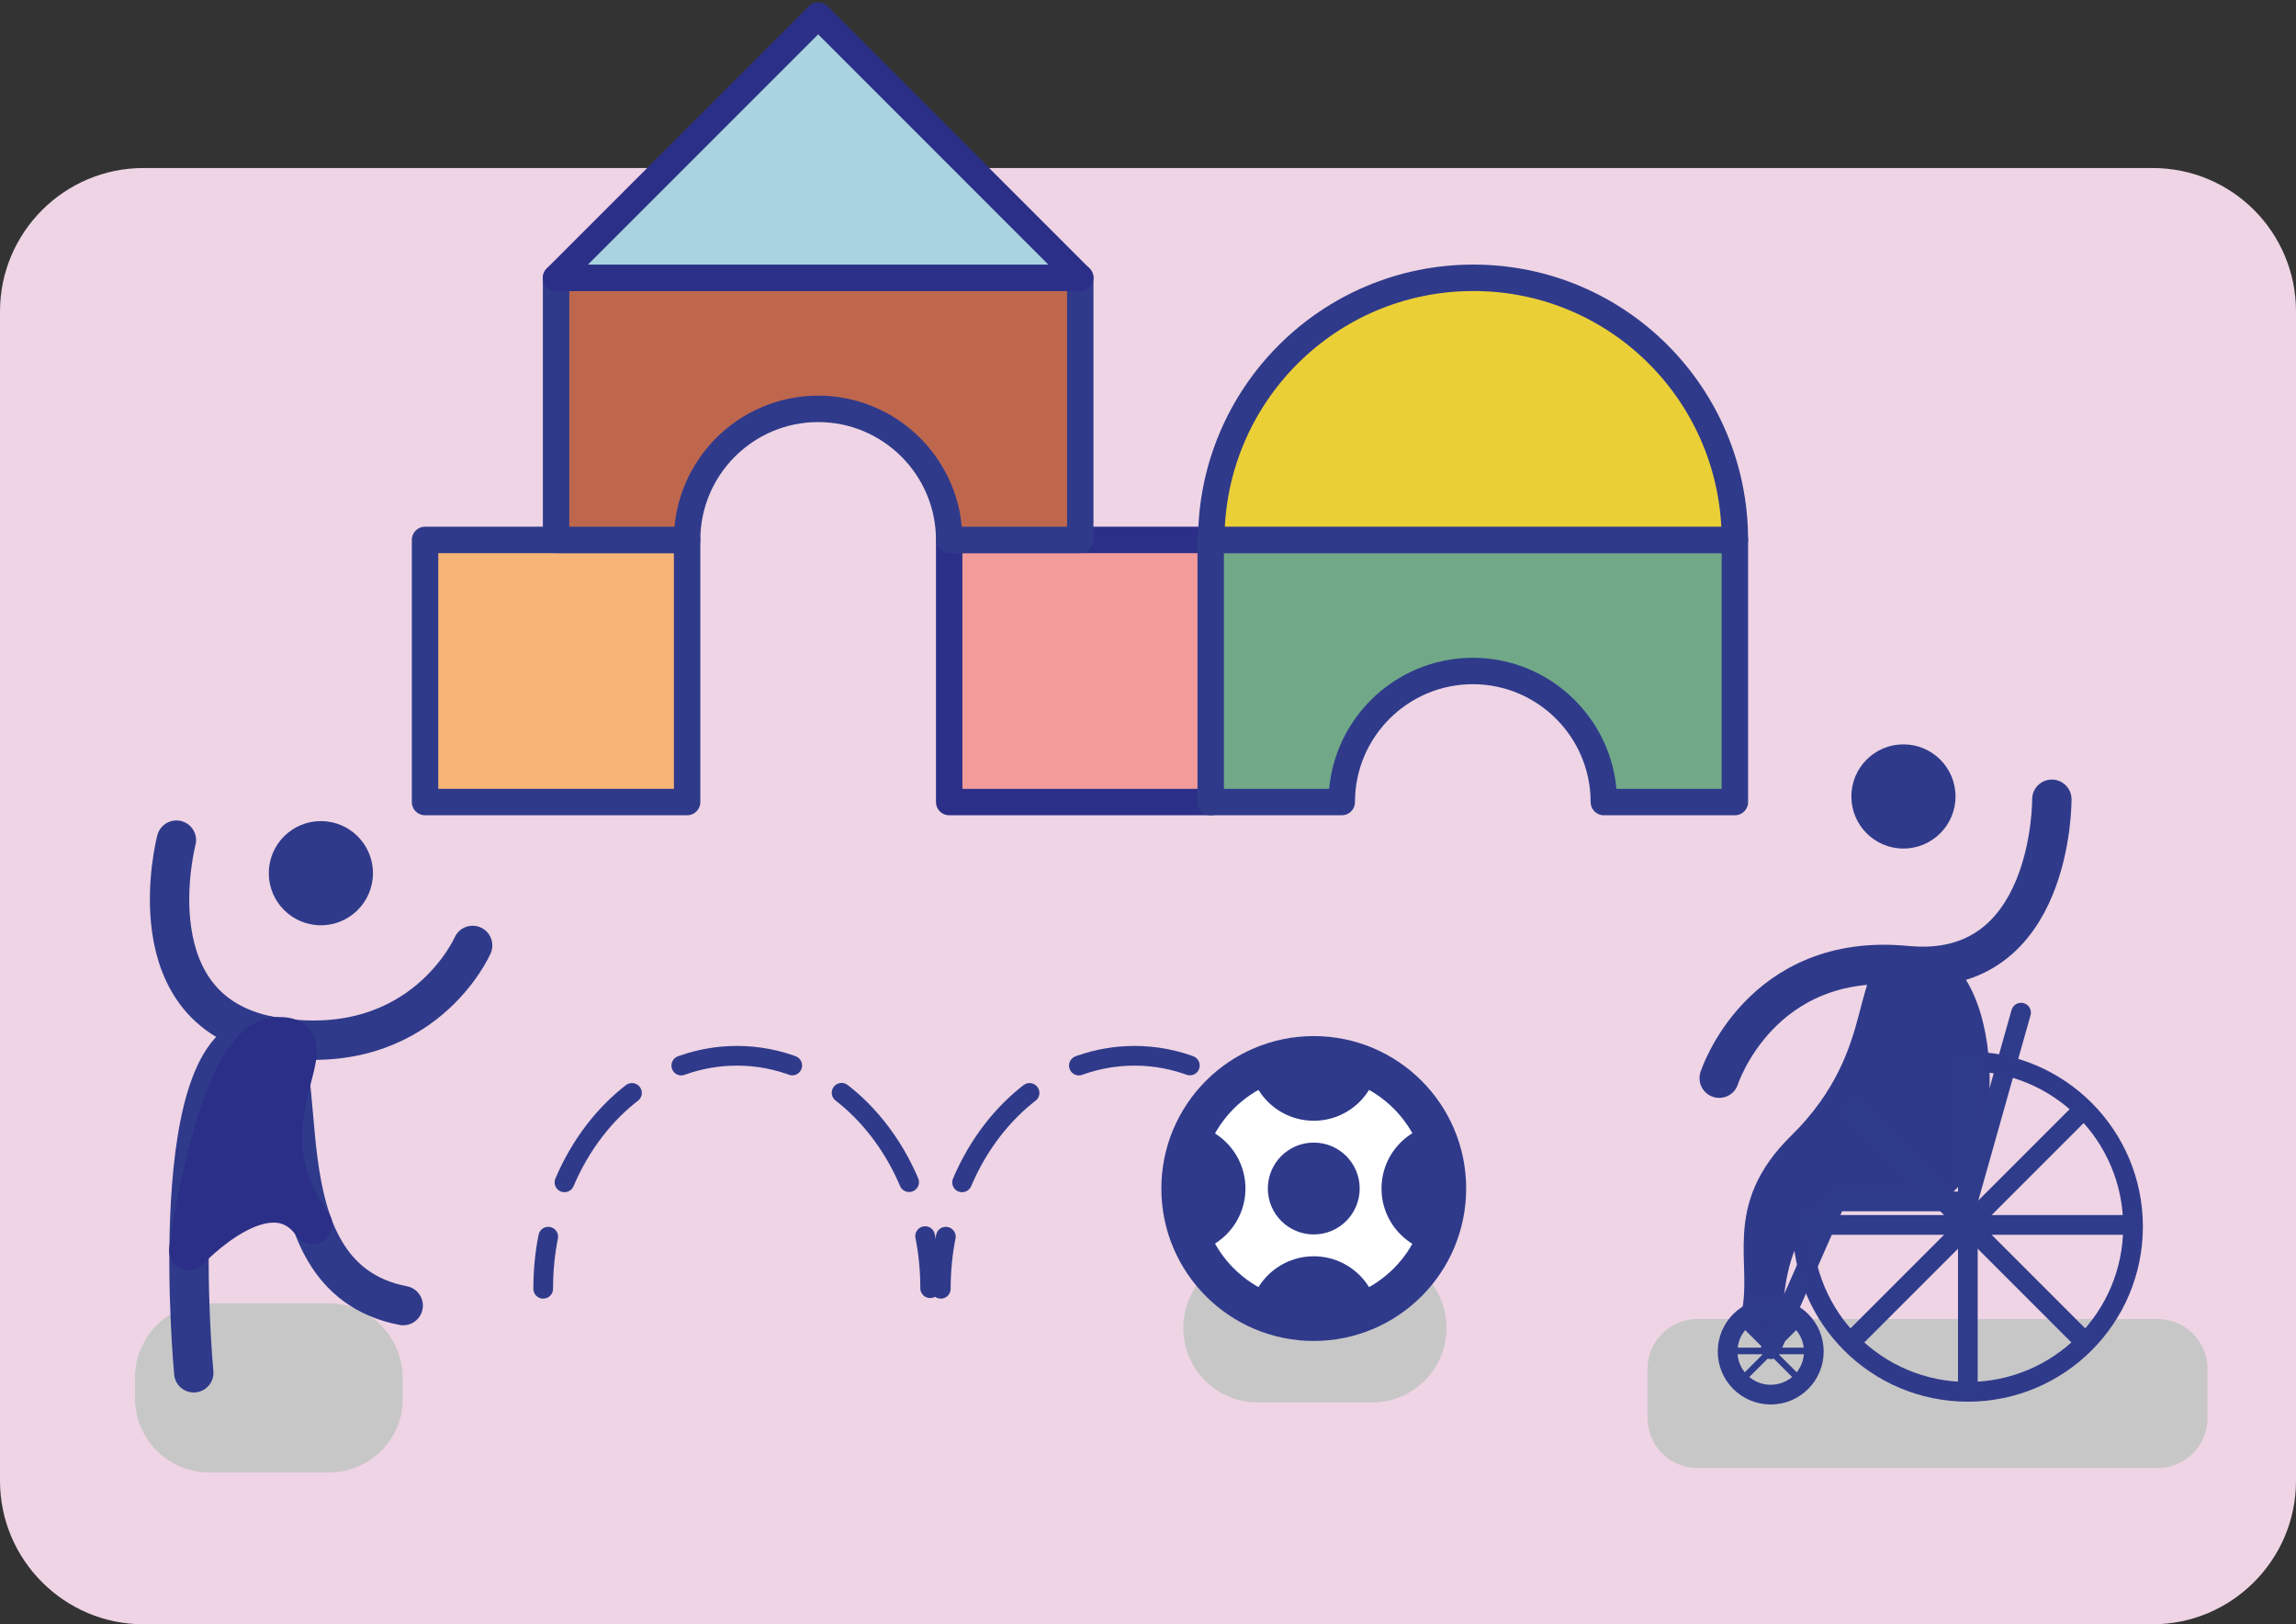 <?xml version="1.0" encoding="utf-8"?>
<!-- Generator: Adobe Illustrator 27.8.0, SVG Export Plug-In . SVG Version: 6.00 Build 0)  -->
<svg version="1.1" xmlns="http://www.w3.org/2000/svg" xmlns:xlink="http://www.w3.org/1999/xlink" x="0px" y="0px"
	 viewBox="0 0 410 290" style="enable-background:new 0 0 410 290;" xml:space="preserve">
<rect x="0" y="0" width="410" height="290" fill="#333333" stroke="none"/>
<style type="text/css">
	.st0{display:none;}
	.st1{display:inline;}
	.st2{fill:#C8C7C7;}
	.st3{fill:none;stroke:#2F3A8B;stroke-width:1.5;stroke-miterlimit:10;}
	.st4{fill:none;stroke:#2F3A8B;stroke-width:0.75;stroke-linejoin:round;stroke-miterlimit:10;}
	.st5{fill:none;stroke:#2F3A8B;stroke-width:0.75;stroke-miterlimit:10;}
	.st6{fill:none;stroke:#2F3A8B;stroke-width:1.5;stroke-linecap:round;stroke-miterlimit:10;}
	.st7{fill:#2F3A8B;}
	.st8{fill:#2C2F88;stroke:#2C2F88;stroke-width:1.5;stroke-linecap:round;stroke-linejoin:round;stroke-miterlimit:10;}
	.st9{fill:none;stroke:#2F3A8B;stroke-width:0.75;stroke-linecap:round;stroke-linejoin:round;stroke-miterlimit:10;}
	.st10{fill:none;stroke:#2F3A8B;stroke-width:0.75;stroke-linecap:round;stroke-miterlimit:10;}
	.st11{fill:none;stroke:#2F3A8B;stroke-width:0.75;stroke-linecap:round;stroke-miterlimit:10;stroke-dasharray:4.311,2.156;}
	.st12{clip-path:url(#XMLID_00000157285568409119685690000005976302714172115118_);fill:#2F3A8B;}
	.st13{display:inline;fill:#C8C7C7;}
	
		.st14{display:inline;fill:#7B74B5;stroke:#2C2F88;stroke-width:1.5;stroke-linecap:round;stroke-linejoin:round;stroke-miterlimit:10;}
	
		.st15{display:inline;fill:#F9B873;stroke:#2F3A8B;stroke-width:1.5;stroke-linecap:round;stroke-linejoin:round;stroke-miterlimit:10;}
	
		.st16{display:inline;fill:#D99CBD;stroke:#2F3A8B;stroke-width:1.5;stroke-linecap:round;stroke-linejoin:round;stroke-miterlimit:10;}
	
		.st17{display:inline;fill:#D5E9F3;stroke:#2F3A8B;stroke-width:1.5;stroke-linecap:round;stroke-linejoin:round;stroke-miterlimit:10;}
	
		.st18{display:inline;fill:#9DBD9F;stroke:#2F3A8B;stroke-width:1.5;stroke-linecap:round;stroke-linejoin:round;stroke-miterlimit:10;}
	.st19{fill:#FFFFFF;}
	.st20{fill:none;stroke:#2F3A8B;stroke-width:7.03;stroke-linecap:round;stroke-miterlimit:10;}
	.st21{fill:#2C2F88;stroke:#2C2F88;stroke-width:7.03;stroke-linecap:round;stroke-linejoin:round;stroke-miterlimit:10;}
	.st22{fill:none;stroke:#2F3A8B;stroke-width:3.515;stroke-linecap:round;stroke-linejoin:round;stroke-miterlimit:10;}
	.st23{fill:#F9B873;stroke:#2F3A8B;stroke-width:1.5;stroke-linecap:round;stroke-linejoin:round;stroke-miterlimit:10;}
	.st24{fill:#D99CBD;stroke:#2F3A8B;stroke-width:1.5;stroke-linecap:round;stroke-linejoin:round;stroke-miterlimit:10;}
	.st25{fill:#7B74B5;stroke:#2C2F88;stroke-width:1.5;stroke-linecap:round;stroke-linejoin:round;stroke-miterlimit:10;}
	.st26{fill:#9DBD9F;stroke:#2F3A8B;stroke-width:1.5;stroke-linecap:round;stroke-linejoin:round;stroke-miterlimit:10;}
	.st27{fill:#D5E9F3;stroke:#2F3A8B;stroke-width:1.5;stroke-linecap:round;stroke-linejoin:round;stroke-miterlimit:10;}
	
		.st28{display:inline;fill:none;stroke:#2F3B8B;stroke-width:0.75;stroke-linecap:round;stroke-linejoin:round;stroke-miterlimit:10;}
	.st29{display:inline;fill:none;stroke:#2F3B8B;stroke-width:0.25;stroke-linejoin:round;stroke-miterlimit:10;}
	
		.st30{display:inline;fill:none;stroke:#2F3B8B;stroke-width:0.25;stroke-linecap:round;stroke-linejoin:round;stroke-miterlimit:10;}
	.st31{fill:none;stroke:#2F3B8B;stroke-width:0.75;stroke-linejoin:round;stroke-miterlimit:10;}
	.st32{display:inline;fill:#EED4E4;}
	
		.st33{display:inline;fill:#D99CBD;stroke:#2F3A8B;stroke-width:4.717;stroke-linecap:round;stroke-linejoin:round;stroke-miterlimit:10;}
	
		.st34{display:inline;fill:#7B74B5;stroke:#2C2F88;stroke-width:4.717;stroke-linecap:round;stroke-linejoin:round;stroke-miterlimit:10;}
	
		.st35{display:inline;fill:#9DBD9F;stroke:#2F3A8B;stroke-width:4.717;stroke-linecap:round;stroke-linejoin:round;stroke-miterlimit:10;}
	
		.st36{display:inline;fill:#F9B873;stroke:#2F3A8B;stroke-width:4.717;stroke-linecap:round;stroke-linejoin:round;stroke-miterlimit:10;}
	.st37{fill:none;stroke:#2F3B8B;stroke-width:1.172;stroke-linecap:round;stroke-linejoin:round;stroke-miterlimit:10;}
	.st38{fill:none;stroke:#2F3B8B;stroke-width:3.515;stroke-linecap:round;stroke-linejoin:round;stroke-miterlimit:10;}
	.st39{fill:none;stroke:#2F3B8B;stroke-width:1.172;stroke-linejoin:round;stroke-miterlimit:10;}
	.st40{fill:none;stroke:#2F3A8B;stroke-width:3.515;stroke-miterlimit:10;}
	.st41{fill:none;stroke:#2F3B8B;stroke-width:3.515;stroke-linejoin:round;stroke-miterlimit:10;}
	.st42{fill:none;stroke:#2F3A8B;stroke-width:3.515;stroke-linecap:round;stroke-miterlimit:10;}
	.st43{fill:none;stroke:#2F3A8B;stroke-width:3.515;stroke-linecap:round;stroke-miterlimit:10;stroke-dasharray:20.222,10.111;}
	.st44{clip-path:url(#XMLID_00000039823391523387632750000007881708069585303996_);fill:#2F3A8B;}
	.st45{fill:#EED4E4;}
	.st46{fill:#F7B476;stroke:#2F3A8B;stroke-width:4.717;stroke-linecap:round;stroke-linejoin:round;stroke-miterlimit:10;}
	.st47{fill:#F29B9B;stroke:#2C2F88;stroke-width:4.717;stroke-linecap:round;stroke-linejoin:round;stroke-miterlimit:10;}
	.st48{fill:#71A988;stroke:#2F3A8B;stroke-width:4.717;stroke-linecap:round;stroke-linejoin:round;stroke-miterlimit:10;}
	.st49{fill:#BF674D;stroke:#2F3A8B;stroke-width:4.717;stroke-linecap:round;stroke-linejoin:round;stroke-miterlimit:10;}
	.st50{fill:#A9D3DF;stroke:#2C2F88;stroke-width:4.717;stroke-linecap:round;stroke-linejoin:round;stroke-miterlimit:10;}
	.st51{fill:#EACF37;stroke:#2F3A8B;stroke-width:4.717;stroke-linecap:round;stroke-linejoin:round;stroke-miterlimit:10;}
	.st52{clip-path:url(#XMLID_00000008148755323189773480000006128368186715521411_);fill:#2F3A8B;}
</style>
<g id="Laag_1" class="st0">
	<g class="st1">
		<path class="st2" d="M141.9,400.4h-24.5c-1.6,0-2.8-1.3-2.8-2.8l0,0c0-1.6,1.3-2.8,2.8-2.8h24.5c1.6,0,2.8,1.3,2.8,2.8l0,0
			C144.8,399.1,143.5,400.4,141.9,400.4z"/>
		<circle class="st3" cx="138.2" cy="392.9" r="4.6"/>
		<circle class="st3" cx="121.5" cy="392.9" r="4.6"/>
		<polygon class="st4" points="126.7,386.3 134.9,386.3 129.7,392.9 121.5,392.9 		"/>
		<line class="st5" x1="125.7" y1="384" x2="129.7" y2="392.9"/>
		<polygon class="st4" points="127.7,384.3 123.5,384.3 123.5,382.4 		"/>
		<polyline class="st5" points="130.3,382.4 133.8,382.4 138.2,392.9 		"/>
		<g>
			<path class="st6" d="M127.7,390.4c0,0,0.4-5.3-2.7-5.6c-3.8-0.3-1.5-8.7,1.3-8.4c3,0.4,0.6,5.2,4.9,16.8"/>
			<path class="st6" d="M122.8,368.9c0,0-1.7,6.7,3.8,7.5c5.6,0.8,5.9,5.9,5.9,5.9"/>
			<circle class="st7" cx="128.3" cy="370.2" r="2"/>
			<path class="st7" d="M123.3,383.5c0,0,2.5,2.1,5.4,0.5c-0.4-3.3-0.5-7.8-2-7.6S121.9,380.2,123.3,383.5z"/>
		</g>
	</g>
	<g class="st1">
		<g>
			<path class="st2" d="M176.5,400.3H172c-1.6,0-2.8-1.3-2.8-2.8v-0.8c0-1.6,1.3-2.8,2.8-2.8h4.5c1.6,0,2.8,1.3,2.8,2.8v0.8
				C179.3,399.1,178.1,400.3,176.5,400.3z"/>
			<path class="st6" d="M171.3,396.5c0,0-1.2-13,2.8-12.8c4,0.2,0.5,6.2,2.6,13.4"/>
			<path class="st8" d="M173.7,389.7c1.4,0.2,2.4,3.1,2.4,3.1s1-9.3-1.9-9.2c-2.9,0.2-2.9,8.2-2.9,8.2S171.9,389.4,173.7,389.7z"/>
			<path class="st6" d="M170.7,376.2c0,0-1.7,6.7,3.8,7.5s7.5-3.5,7.5-3.5"/>
			<circle class="st7" cx="176.2" cy="377.5" r="2"/>
		</g>
		<path class="st9" d="M171.3,373.8c1.4-3.4,3.8-6.5,7-8.2c3.3-1.7,7.5-1.6,10.4,0.7c0.7,0.6,1.3,1.3,1.5,2.3
			c0.2,1.2-0.7,2.4-1.7,3.1c-1,0.7-2.2,1.2-3.2,1.9c-1,0.7-1.9,1.8-1.8,3.1"/>
		<path class="st9" d="M187.5,374.9c1.8-0.2,3.5-1.4,4.2-3"/>
		<path class="st9" d="M188.5,377.4c1.6-0.2,3.1-1.2,4-2.6"/>
		<path class="st9" d="M188.5,380.1c1.3-0.3,2.4-1,3.3-1.9"/>
		<path class="st9" d="M188.3,382.4c1.1-0.1,2.2-0.5,3.1-1.2"/>
		<path class="st9" d="M187.4,384.7c0.7,0.2,1.5,0.1,2.2-0.2"/>
		<path class="st9" d="M186.4,386.7c0.5,0.1,1,0.1,1.4,0.2"/>
		<path class="st9" d="M185.4,388.6c0.4,0,0.7,0.1,1.1,0.1"/>
	</g>
	<g class="st1">
		<g>
			<path class="st2" d="M184.1,433.8h-4.4c-1.6,0-2.8-1.3-2.8-2.8l0,0c0-1.6,1.3-2.8,2.8-2.8h4.4c1.6,0,2.8,1.3,2.8,2.8l0,0
				C186.9,432.6,185.7,433.8,184.1,433.8z"/>
			<g>
				<g>
					<path class="st10" d="M167.7,429.5c0-0.7,0.1-1.3,0.2-2"/>
					<path class="st11" d="M168.5,425.4c1.2-2.9,3.7-4.8,6.6-4.8c3.2,0,5.9,2.4,6.9,5.8"/>
					<path class="st10" d="M182.2,427.5c0.1,0.6,0.2,1.3,0.2,2"/>
				</g>
			</g>
			<g>
				<g>
					<path class="st10" d="M152.5,429.5c0-0.7,0.1-1.3,0.2-2"/>
					<path class="st11" d="M153.3,425.4c1.2-2.9,3.7-4.8,6.6-4.8c3.2,0,5.9,2.4,6.9,5.8"/>
					<path class="st10" d="M167.1,427.5c0.1,0.6,0.2,1.3,0.2,2"/>
				</g>
			</g>
			<g>
				<g>
					<path class="st10" d="M137.8,429.5c0-0.7,0.1-1.3,0.2-2"/>
					<path class="st11" d="M138.6,425.4c1.2-2.9,3.7-4.8,6.6-4.8c3.2,0,5.9,2.4,6.9,5.8"/>
					<path class="st10" d="M152.3,427.5c0.1,0.6,0.2,1.3,0.2,2"/>
				</g>
			</g>
			<g>
				<defs>
					<circle id="XMLID_4_" cx="181.9" cy="425.7" r="5.1"/>
				</defs>
				<use xlink:href="#XMLID_4_"  style="overflow:visible;fill:#FFFFFF;"/>
				<clipPath id="XMLID_00000082333623434990782150000014385196134354360198_">
					<use xlink:href="#XMLID_4_"  style="overflow:visible;"/>
				</clipPath>
				
					<circle style="clip-path:url(#XMLID_00000082333623434990782150000014385196134354360198_);fill:#2F3A8B;" cx="181.9" cy="420.6" r="2.5"/>
				
					<circle style="clip-path:url(#XMLID_00000082333623434990782150000014385196134354360198_);fill:#2F3A8B;" cx="181.9" cy="430.7" r="2.5"/>
				
					<circle style="clip-path:url(#XMLID_00000082333623434990782150000014385196134354360198_);fill:#2F3A8B;" cx="186.9" cy="425.7" r="2.5"/>
				
					<circle style="clip-path:url(#XMLID_00000082333623434990782150000014385196134354360198_);fill:#2F3A8B;" cx="176.8" cy="425.7" r="2.5"/>
				
					<circle style="clip-path:url(#XMLID_00000082333623434990782150000014385196134354360198_);fill:#2F3A8B;" cx="181.9" cy="425.7" r="1.8"/>
				
					<use xlink:href="#XMLID_4_"  style="overflow:visible;fill:none;stroke:#2F3A8B;stroke-width:1.5;stroke-linecap:round;stroke-miterlimit:10;"/>
			</g>
		</g>
		<g>
			<path class="st2" d="M130.9,440.2h-4.5c-1.6,0-2.8-1.3-2.8-2.8v-0.8c0-1.6,1.3-2.8,2.8-2.8h4.5c1.6,0,2.8,1.3,2.8,2.8v0.8
				C133.7,438.9,132.5,440.2,130.9,440.2z"/>
			<path class="st6" d="M125.8,436.4c0,0-1.2-13.1,2.8-12.8c2.1,0.1-0.6,9.2,5.2,10.3"/>
			<path class="st6" d="M125.1,416.1c0,0-1.7,6.7,3.8,7.5c5.6,0.8,7.5-3.5,7.5-3.5"/>
			<circle class="st7" cx="130.6" cy="417.3" r="2"/>
		</g>
		<path class="st8" d="M125.6,431.7c0,0,3.1-3.3,4.7-1c-2.9-4,0.9-7.2-1.4-7.1C126.6,423.7,125.6,431.7,125.6,431.7z"/>
	</g>
	<path class="st13" d="M240.4,540.4h-24.5c-1.6,0-2.8-1.3-2.8-2.8v-1c0-1.6,1.3-2.8,2.8-2.8h24.5c1.6,0,2.8,1.3,2.8,2.8v1
		C243.3,539.2,242,540.4,240.4,540.4z"/>
	<rect x="223.6" y="462.6" class="st14" width="14.9" height="14.9"/>
	<polygon class="st15" points="238.5,462.6 223.6,462.6 231.1,447.7 	"/>
	<rect x="216.2" y="477.4" class="st16" width="14.9" height="14.9"/>
	<rect x="223.6" y="492.3" class="st17" width="14.9" height="14.9"/>
	<rect x="216.2" y="507.3" class="st18" width="14.9" height="14.9"/>
	<rect x="223.6" y="522.1" class="st14" width="14.9" height="14.9"/>
	<g class="st1">
		<path class="st19" d="M232.8,467.2c-0.1,0-0.2,0-0.3-0.1l-0.1-0.1l-0.1,0c-0.1,0-0.1-0.1-0.2-0.1c0,0-0.1,0-0.1-0.1l-0.1,0
			c-0.2-0.1-0.4-0.1-0.5-0.1c-0.1,0-0.2,0-0.2,0c-0.4,0.1-0.9,0.4-1.1,0.6c-0.1,0.1-0.2,0.3-0.3,0.4c-0.2,0.2-0.4,0.6-0.4,0.8
			c-0.1,0.3-0.1,0.9-0.2,1.2c0,0.5,0.1,1.2,0.3,1.6l0.1,0.3l0,0l0.1,0.1c0.2,0.2,0.4,0.4,0.5,0.5c0.2,0.1,0.5,0.3,0.7,0.3l0.1,0
			c0,0,0.1,0,0.1,0c0.1,0,0.3,0.1,0.4,0.1c0.3,0,0.6-0.2,0.8-0.3c0.1,0,0.1-0.1,0.2-0.1V472l0-0.6c0-0.1,0-0.3,0-0.3v-0.2
			c0,0,0,0,0-0.1v-0.2c0-0.3,0-0.7,0-1v-0.2c0-0.4,0.1-0.4,0.5-0.4c0.3,0,0.3,0.1,0.3,0.4c0,0.1,0,0.5,0,0.6v0.5c0,0.2,0,0.6,0,0.7
			c0,0.1,0,0.2,0,0.3v0.6c0,0.1,0,0.2,0,0.2c0,0.2-0.2,0.3-0.4,0.4l-0.1,0.1c-0.3,0.2-0.8,0.4-1.4,0.4h-0.2c0,0-0.1,0-0.2,0
			c-0.2,0-0.5-0.1-0.6-0.1c0,0,0,0,0,0c0,0-0.1,0-0.2-0.1c-0.4-0.2-0.6-0.3-0.9-0.6c-0.3-0.3-0.5-0.7-0.6-0.9c0-0.1-0.1-0.3-0.2-0.3
			l0,0l-0.1-0.2c-0.1-0.3-0.1-0.8-0.1-1.2c0-0.2,0-0.6,0-0.8c0,0,0-0.1,0-0.1c0-0.1,0-0.2,0-0.3c0-0.3,0.1-0.5,0.2-0.7
			c0.2-0.5,0.6-1.1,0.9-1.4l0.1-0.1l0.1-0.1c0.1,0,0.2-0.2,0.4-0.3c0.4-0.2,0.9-0.4,1.3-0.3c0.5,0,0.7,0.1,1.1,0.2
			c0,0,0.5,0.3,0.6,0.4c0.1,0.2,0.2,0.3,0.1,0.5C233,467.2,232.9,467.2,232.8,467.2z"/>
	</g>
	<g class="st1">
		<path class="st19" d="M224.5,484.9L224.5,484.9l0.1,0.2c0.1,0.2,0.1,0.4,0.2,0.5l0.1,0.1c0,0,0,0.1,0,0.1l0.1,0.3l0.1,0.2
			c0,0,0,0.1,0.1,0.1l0.1,0.1l0.1,0.3l0.1,0.3l0.1,0.2c0,0.1,0.1,0.1,0.1,0.2c0,0.1,0.1,0.2,0.1,0.3c0,0.1,0.2,0.3,0.2,0.4
			c0,0.2-0.2,0.2-0.5,0.2c-0.2,0-0.3,0-0.4-0.2l-0.1-0.1l-0.2-0.3l0-0.1l-0.1-0.1l-0.1-0.1c0,0-0.1-0.1-0.1-0.3c0,0-0.1-0.1-0.1-0.1
			c0-0.1,0-0.2-0.1-0.2c0,0-0.1-0.1-0.1-0.2l-0.4-0.7l-0.1-0.2c0,0-0.1-0.2-0.2-0.3c-0.1-0.2-0.1-0.3-0.2-0.4l0,0
			c-0.1,0-0.3,0-0.3,0c0,0,0,0-0.2,0c-0.1,0-0.3,0-0.3,0l-0.4,0c0,0,0,0-0.1,0c0,0.1,0,0.3,0,0.3c0,0.2,0,0.5,0,0.5
			c0,0.2,0,0.5,0,0.6c0,0.3,0,0.5,0,0.8l0,0.4l0,0.2c0,0.3-0.1,0.3-0.5,0.3c-0.1,0-0.3,0-0.4-0.3v-0.6c0-0.1,0-0.3,0-0.4v-0.3
			c0-0.2,0-0.7,0-0.9v-1c0,0,0,0,0,0v-0.6c0,0,0,0,0,0v-0.1c0-0.2,0-0.6,0-0.6c0-0.1,0-0.3,0-0.5c0-0.2,0-0.5,0-0.6l0-1
			c0-0.2,0-0.5,0.4-0.5h0.5c0.1,0,0.4,0,0.4,0c0.1,0,0.2,0,0.3,0h0.2l0.1,0h0.3c0.2,0,0.6,0.1,0.8,0.2c0.1,0,0.4,0.1,0.6,0.3
			c0.2,0.2,0.5,0.6,0.7,1.1c0.1,0.2,0.1,0.3,0.1,0.5v0.1c0,0.1,0,0.2,0,0.4l0,0.2c0,0.2-0.1,0.3-0.1,0.4c-0.1,0.2-0.3,0.5-0.4,0.6
			C225,484.7,224.8,484.8,224.5,484.9z M222.9,484.3c0.8,0,1.3,0,1.7-0.3c0.1-0.1,0.1-0.2,0.1-0.2l0-0.1l0.1-0.1c0,0,0,0,0-0.1
			c0.1-0.2,0.1-0.3,0.1-0.5v-0.2c0-0.1-0.1-0.2-0.1-0.3c-0.1-0.1-0.3-0.4-0.4-0.6c-0.5-0.4-1.1-0.4-1.6-0.4h-0.4c-0.1,0-0.1,0-0.1,0
			c0,0.1,0,0.3,0,0.3c0,0.2,0,0.6,0,0.8c0,0.1,0,0.3,0,0.4v0.1c0,0,0,0.1,0,0.1c0,0.3,0,0.4,0,0.7c0,0,0,0.2,0,0.3c0,0,0,0.1,0,0.1
			H222.9z"/>
	</g>
	<g class="st1">
		<path class="st19" d="M230.6,495.5l0.3,0h0.1c0,0,0,0,0,0h0.1c0.7,0,1.1,0.3,1.5,0.7c0.4,0.4,0.6,0.8,0.7,1.4c0,0.1,0,0.1,0,0.2
			l0,0.1c0,0,0,0,0,0.1c0,0,0,0.1,0,0.2v0c0,0.1,0,0.2,0,0.2l0,0.4v1.2c0,0.1,0,0.2,0,0.3c0,0,0,0.1,0,0.1c0,0.2,0,0.4-0.1,0.5
			c0,0,0,0,0,0c0,0,0,0,0,0c-0.1,0.3-0.2,0.6-0.3,0.8c-0.2,0.4-0.5,0.7-0.7,0.9l-0.4,0.2l-0.3,0.1c-0.1,0-0.5,0.1-0.8,0.1h-0.2
			c-0.2,0-0.5-0.1-0.6-0.1c-0.6-0.2-1-0.7-1.3-1.2c-0.1-0.3-0.3-0.8-0.3-1.3c0-0.1,0-0.3,0-0.4v-0.4c0-0.2,0-0.5,0-0.7v-0.6
			c0,0,0,0,0-0.1c0,0,0-0.1,0-0.2c0,0,0,0,0-0.1v-0.1c0-0.1,0-0.1,0-0.1c0-0.1,0-0.1,0-0.2c0.1-0.6,0.4-1.1,0.7-1.4
			C229.5,495.8,229.9,495.5,230.6,495.5z M230.7,502.3c0,0,0.1,0,0.2,0c0.2,0,0.5-0.1,0.7-0.2l0.2-0.1l0.1-0.1l0.1,0
			c0,0,0.1,0,0.1-0.1c0.2-0.2,0.4-0.6,0.5-0.8c0,0,0-0.1,0-0.1c0,0,0,0,0,0c0.1-0.3,0.1-0.5,0.1-0.8v-0.6c0-0.1,0-0.2,0-0.2
			c0-0.3,0-1-0.1-1.4c0-0.4-0.2-0.9-0.6-1.2c-0.3-0.3-0.6-0.4-1-0.4h-0.2c0,0-0.1,0-0.2,0c-0.2,0.1-0.5,0.2-0.7,0.4
			c-0.4,0.3-0.6,0.8-0.7,1.9c0,0.3,0,0.3,0,0.6v0.6v0.3c0,0.1,0,0.2,0,0.3c0,0.1,0,0.4,0.1,0.6l0,0.2c0,0,0,0,0,0
			c0.1,0.3,0.4,0.6,0.5,0.8C230.1,502.2,230.3,502.2,230.7,502.3z"/>
	</g>
	<g class="st1">
		<path class="st19" d="M225.7,510.9v0.1c0,0,0,0,0,0c0,0.3-0.3,0.3-0.5,0.3h0c-0.2,0-0.3,0-0.5,0c-0.1,0-0.3,0-0.4,0
			c-0.1,0-0.2,0-0.2,0c0,0,0,0,0,0h-1c-0.1,0-0.2,0-0.3,0c0,0.2,0,0.5,0,0.6c0,0.2,0,0.5,0,0.6c0,0.2,0,0.4,0,0.5v0.4
			c0,0,0,0.2,0,0.3h0.8c0.1,0,0.2,0,0.2,0c0.1,0,0.3,0,0.4,0h0.6c0.3,0,0.3,0.1,0.3,0.3c0,0.4-0.1,0.4-0.3,0.4h-0.1
			c-0.2,0-0.6,0-0.7,0h-0.4c-0.1,0-0.3,0-0.3,0l-0.3,0h-0.2v0.6c0,0.1,0,0.4,0,0.5c0,0,0,0,0,0v0.2c0,0.2,0,0.3,0,0.4
			c0,0.2,0,0.4,0,0.6v0.2c0,0,0,0,0,0l0,0.1c0,0,0.7,0.1,1.5,0c0.3,0,0.8,0,1,0c0.4,0,0.4,0,0.5,0.4c0,0.3,0,0.4-0.2,0.4
			c-0.1,0-1.1,0-1.3,0c-0.6,0-0.8,0-1.5,0c0,0,0,0,0,0c-0.2,0-0.2,0-0.2,0h-0.1c-0.5,0-0.5-0.2-0.5-0.4v-0.2c0-0.3,0-0.6,0-0.9v-1.1
			c0-0.2,0-0.3,0-0.5l0-0.5l0-0.6c0-0.2,0-0.5,0-0.7v-0.5l0-0.2c0-0.1,0-0.2,0-0.3c0-0.1,0-0.3,0-0.5c0-0.1,0-0.5,0-0.7
			c0-0.2,0-0.3,0.5-0.3c0.4,0,1.2,0,1.4,0c0.7,0,1.6,0,1.6,0C225.6,510.6,225.6,510.6,225.7,510.9z"/>
	</g>
	<g class="st1">
		<path class="st19" d="M231.4,525.4c0,0.1,0,0.4,0,0.5c0,0.1,0,0.2,0,0.3c0,0,0,0.2,0,0.3v0.1c0,0,0,0,0,0.3c0,0.5,0,1.5,0,1.7v1.9
			c0,0,0,0.1,0,0.1v0c0,0.1,0,0.2,0,0.3c0,0,0,0.1,0,0.2v0.1c0,0.1,0,0.2,0,0.2l0,0.1c0,0.1,0,0.2,0,0.2v0.2c0,0.3,0,0.5-0.4,0.5
			c-0.4,0-0.4-0.1-0.4-0.5l0,0v-0.3c0-0.2,0-0.7,0-0.9c0-0.1,0-0.2,0-0.4c0-0.2,0-0.5,0-0.6c0-0.2,0-0.5,0-0.7c0-0.3,0-0.6,0-0.9
			c0,0,0-0.3,0-0.4v-0.3c0,0,0-0.1,0-0.2c0-0.1,0-0.2,0-0.3c0-0.1,0-0.3,0-0.5v-0.3c0,0,0-0.1,0-0.2v-0.1c0,0,0,0,0-0.1v-0.6
			c0-0.3,0.1-0.3,0.4-0.3C231.4,525,231.4,525,231.4,525.4L231.4,525.4z"/>
	</g>
	<g class="st1">
		<g>
			<path class="st2" d="M972.2,436.1H951c-7.3,0-13.3-5.9-13.3-13.3v-3.7c0-7.3,5.9-13.3,13.3-13.3h21.2c7.3,0,13.3,5.9,13.3,13.3
				v3.7C985.5,430.1,979.6,436.1,972.2,436.1z"/>
			<path class="st20" d="M948.2,418.3c0,0-5.9-61,12.9-60.2c18.7,0.8,2.3,28.9,12.3,62.9"/>
			<path class="st21" d="M959,386.4c6.7,1.2,11,14.7,11,14.7s4.5-43.8-9-43c-13.5,0.8-13.8,38.3-13.8,38.3S950.9,385,959,386.4z"/>
			<path class="st20" d="M945,323.1c0,0-8.2,31.2,17.9,35.2c26,3.9,35-16.4,35-16.4"/>
			<circle class="st7" cx="970.9" cy="329.1" r="9.3"/>
		</g>
		<path class="st22" d="M947.9,311.5c6.7-15.8,17.6-30.5,32.9-38.3c15.3-7.9,35.3-7.7,48.6,3.2c3.3,2.7,6.3,6.3,6.9,10.6
			c0.7,5.8-3.3,11.2-8,14.6c-4.7,3.4-10.3,5.5-15.1,8.8c-4.8,3.3-9,8.6-8.5,14.4"/>
		<path class="st22" d="M1023.7,316.8c8.4-0.8,16.3-6.4,19.6-14.2"/>
		<path class="st22" d="M1028.5,328.5c7.6-1.2,14.5-5.7,18.6-12.2"/>
		<path class="st22" d="M1028.4,341.1c5.9-1.4,11.4-4.5,15.7-8.7"/>
		<path class="st22" d="M1027.8,352.1c5.2-0.5,10.3-2.5,14.4-5.8"/>
		<path class="st22" d="M1023.2,362.9c3.4,0.8,7,0.5,10.3-0.8"/>
		<path class="st22" d="M1018.7,372.1c2.2,0.3,4.5,0.6,6.7,0.9"/>
		<path class="st22" d="M1014.1,380.9c1.7,0.1,3.3,0.3,5,0.4"/>
	</g>
	<g id="Laag_2" class="st1">
		<polygon class="st23" points="122.8,245 107.9,245 115.3,230.1 		"/>
		<rect x="107.9" y="274.7" class="st24" width="14.9" height="14.9"/>
		<rect x="158.2" y="267.3" class="st24" width="14.9" height="14.9"/>
		<rect x="137.6" y="274.7" class="st25" width="14.9" height="14.9"/>
		<rect x="188" y="267.3" class="st25" width="14.9" height="14.9"/>
		<rect x="122.8" y="295.2" class="st25" width="14.9" height="14.9"/>
		<path class="st26" d="M194.7,312.5v14.9h-14.9c0-4.1-3.3-7.4-7.4-7.4c-4.1,0-7.4,3.3-7.4,7.4H150v-14.9H194.7z"/>
		<path class="st26" d="M145.1,259.8v14.9h-7.4c0-4.1-3.3-7.4-7.4-7.4c-4.1,0-7.4,3.3-7.4,7.4h-7.4v-14.9H145.1z"/>
		<path class="st26" d="M232.6,267.3v14.9h-7.4c0-4.1-3.3-7.4-7.4-7.4c-4.1,0-7.4,3.3-7.4,7.4h-7.4v-14.9H232.6z"/>
		<path class="st26" d="M195.4,252.4v14.9H188c0-4.1-3.3-7.4-7.4-7.4c-4.1,0-7.4,3.3-7.4,7.4h-7.4v-14.9H195.4z"/>
		<rect x="107.9" y="245" class="st25" width="14.9" height="14.9"/>
		<polygon class="st25" points="262.3,244.5 232.6,244.5 247.5,229.6 		"/>
		<polygon class="st25" points="195.4,252.4 165.6,252.4 180.5,237.5 		"/>
		<polygon class="st25" points="221.9,239.8 200.9,239.8 211.4,223.3 		"/>
		<polygon class="st23" points="152.5,245 137.6,245 145.1,230.1 		"/>
		<rect x="137.6" y="245" class="st27" width="14.9" height="14.9"/>
		<path class="st23" d="M232.6,267.3c-9,0-23.4,0-29.7,0c0-8.2,6.7-14.9,14.9-14.9C225.9,252.4,232.6,259.1,232.6,267.3z"/>
	</g>
	<g id="Laag_3">
		<g class="st1">
			<path class="st6" d="M100.6,437c0,0-0.3-6.4,5.1-5c3.7,0.9,3.6-8.1,0.8-8.4c-2-0.2-0.5,3.3-4.3,7c-2.4,2.4-1.2,4.2-1.7,6.3"/>
			<path class="st6" d="M111.6,417.2c0,0,0.1,6.9-5.5,6.3c-5.6-0.5-7.1,4.3-7.1,4.3"/>
			<circle class="st7" cx="106" cy="417.1" r="2"/>
			<path class="st7" d="M107.6,431.2c0,0-2.9,2.4-5.3,0.1c2-3.2,2.4-8.4,3.7-7.8C107.5,424.1,109.8,428.3,107.6,431.2z"/>
		</g>
		<circle class="st28" cx="100.9" cy="438.2" r="1.6"/>
		<polyline class="st28" points="100.9,438.1 103.4,432.5 108.4,432.5 110.5,425.3 		"/>
		<line class="st29" x1="102.6" y1="438.2" x2="99.2" y2="438.2"/>
		<line class="st29" x1="102.1" y1="439.4" x2="99.7" y2="437"/>
		<line class="st30" x1="100.9" y1="439.9" x2="100.9" y2="436.5"/>
		<line class="st29" x1="102.1" y1="437" x2="99.7" y2="439.4"/>
		<path class="st13" d="M115.7,442.7H98.1c-1,0-1.9-0.9-1.9-1.9v-1.9c0-1,0.9-1.9,1.9-1.9h17.5c1,0,1.9,0.9,1.9,1.9v1.9
			C117.6,441.8,116.7,442.7,115.7,442.7z"/>
		<g class="st1">
			<circle class="st5" cx="108.4" cy="433.5" r="6.3"/>
			<g>
				<line class="st31" x1="108.4" y1="427" x2="108.4" y2="439.8"/>
				<line class="st31" x1="114.8" y1="433.4" x2="102.1" y2="433.4"/>
				<line class="st31" x1="112.9" y1="437.9" x2="103.9" y2="428.9"/>
				<line class="st31" x1="112.9" y1="428.9" x2="103.9" y2="437.9"/>
			</g>
		</g>
	</g>
</g>
<g id="schouders_kleuren" class="st0">
	<path class="st32" d="M384.4,290H25.6C11.5,290,0,278.5,0,264.4V55.6C0,41.5,11.5,30,25.6,30h358.8c14.2,0,25.6,11.5,25.6,25.6
		v208.8C410,278.5,398.5,290,384.4,290z"/>
	<rect x="75.9" y="96.4" class="st33" width="46.8" height="46.8"/>
	<rect x="169.5" y="96.4" class="st34" width="46.8" height="46.8"/>
	<path class="st35" d="M309.8,96.4v46.8h-23.4c0-12.9-10.5-23.4-23.4-23.4c-12.9,0-23.4,10.5-23.4,23.4h-23.4V96.4H309.8z"/>
	<path class="st35" d="M192.9,49.6v46.8h-23.4c0-12.9-10.5-23.4-23.4-23.4c-12.9,0-23.4,10.5-23.4,23.4H99.3V49.6H192.9z"/>
	<polygon class="st34" points="192.9,49.6 99.3,49.6 146.1,2.8 	"/>
	<path class="st36" d="M309.8,96.4c-28.2,0-73.5,0-93.5,0c0-25.8,20.9-46.8,46.8-46.8S309.8,70.6,309.8,96.4z"/>
	<g class="st1">
		<line class="st37" x1="316.2" y1="249" x2="316.2" y2="233.4"/>
		<g>
			<path class="st2" d="M385.3,262.1h-82.2c-4.9,0-8.9-4-8.9-8.9v-8.8c0-4.9,4-8.9,8.9-8.9h82.2c4.9,0,8.9,4,8.9,8.9v8.8
				C394.2,258.1,390.2,262.1,385.3,262.1z"/>
			<g>
				<path class="st20" d="M314.9,235.7c0,0-1.3-30,23.7-23.6c17.1,4.4,16.7-38,3.8-39.5c-9.6-1.1-2.5,15.4-20.1,32.7
					c-11.2,11-5.8,19.6-7.8,29.5"/>
				<path class="st20" d="M366.4,142.7c0,0,0.3,32.2-25.9,29.7c-26.2-2.6-33.5,20.1-33.5,20.1"/>
				<circle class="st7" cx="339.9" cy="142.2" r="9.3"/>
				<path class="st7" d="M347.7,208.3c0,0-13.4,11.4-24.7,0.6c9.5-15.2,11-39.3,17.5-36.5C347,175.3,357.8,195.1,347.7,208.3z"/>
			</g>
			<circle class="st38" cx="316.2" cy="241.3" r="7.7"/>
			<polyline class="st38" points="316.2,240.9 327.8,214.5 351.4,214.5 360.9,180.8 			"/>
			<line class="st39" x1="323.9" y1="241.2" x2="308.4" y2="241.2"/>
			<line class="st39" x1="321.7" y1="246.7" x2="310.7" y2="235.7"/>
			<line class="st39" x1="321.7" y1="235.7" x2="310.7" y2="246.7"/>
			<g>
				<circle class="st40" cx="351.4" cy="219" r="29.5"/>
				<g>
					<line class="st41" x1="351.4" y1="188.9" x2="351.4" y2="248.5"/>
					<line class="st41" x1="381.2" y1="218.7" x2="321.6" y2="218.7"/>
					<line class="st41" x1="372.5" y1="239.8" x2="330.3" y2="197.6"/>
					<line class="st41" x1="372.5" y1="197.6" x2="330.3" y2="239.8"/>
				</g>
			</g>
		</g>
	</g>
	<g class="st1">
		<path class="st2" d="M245,250.4h-20.4c-7.3,0-13.3-5.9-13.3-13.3v0c0-7.3,5.9-13.3,13.3-13.3H245c7.3,0,13.3,5.9,13.3,13.3v0
			C258.3,244.5,252.3,250.4,245,250.4z"/>
		<g>
			<g>
				<path class="st42" d="M168,230.1c0-3.2,0.3-6.3,0.9-9.3"/>
				<path class="st43" d="M171.8,211.1c5.7-13.4,17.4-22.6,30.8-22.6c14.9,0,27.7,11.4,32.5,27.4"/>
				<path class="st42" d="M236.3,220.7c0.6,3,0.9,6.1,0.9,9.3"/>
			</g>
		</g>
		<g>
			<g>
				<path class="st42" d="M97,230.1c0-3.2,0.3-6.3,0.9-9.3"/>
				<path class="st43" d="M100.8,211.1c5.7-13.4,17.4-22.6,30.8-22.6c14.9,0,27.7,11.4,32.5,27.4"/>
				<path class="st42" d="M165.2,220.7c0.6,3,0.9,6.1,0.9,9.3"/>
			</g>
		</g>
		<g>
			<defs>
				<circle id="XMLID_00000058558682489172202550000004246285359227347897_" cx="234.6" cy="212.2" r="23.7"/>
			</defs>
			<use xlink:href="#XMLID_00000058558682489172202550000004246285359227347897_"  style="overflow:visible;fill:#FFFFFF;"/>
			<clipPath id="XMLID_00000036224886257925474460000001225169518848007563_">
				<use xlink:href="#XMLID_00000058558682489172202550000004246285359227347897_"  style="overflow:visible;"/>
			</clipPath>
			
				<circle style="clip-path:url(#XMLID_00000036224886257925474460000001225169518848007563_);fill:#2F3A8B;" cx="234.6" cy="188.5" r="11.6"/>
			
				<circle style="clip-path:url(#XMLID_00000036224886257925474460000001225169518848007563_);fill:#2F3A8B;" cx="234.6" cy="235.9" r="11.6"/>
			
				<circle style="clip-path:url(#XMLID_00000036224886257925474460000001225169518848007563_);fill:#2F3A8B;" cx="258.3" cy="212.2" r="11.6"/>
			
				<circle style="clip-path:url(#XMLID_00000036224886257925474460000001225169518848007563_);fill:#2F3A8B;" cx="210.8" cy="212.2" r="11.6"/>
			
				<circle style="clip-path:url(#XMLID_00000036224886257925474460000001225169518848007563_);fill:#2F3A8B;" cx="234.6" cy="212.2" r="8.2"/>
			
				<use xlink:href="#XMLID_00000058558682489172202550000004246285359227347897_"  style="overflow:visible;fill:none;stroke:#2F3A8B;stroke-width:7.03;stroke-linecap:round;stroke-miterlimit:10;"/>
		</g>
	</g>
	<g class="st1">
		<g>
			<path class="st2" d="M58.7,262.9H37.4c-7.3,0-13.3-5.9-13.3-13.3V246c0-7.3,5.9-13.3,13.3-13.3h21.2c7.3,0,13.3,5.9,13.3,13.3
				v3.7C72,257,66,262.9,58.7,262.9z"/>
			<path class="st20" d="M34.6,245.1c0,0-5.8-61.5,12.9-60.2c9.8,0.7-2.7,43,24.5,48.2"/>
			<path class="st20" d="M31.5,150c0,0-8.2,31.2,17.9,35.2s35-16.4,35-16.4"/>
			<circle class="st7" cx="57.3" cy="155.9" r="9.3"/>
		</g>
		<path class="st21" d="M33.7,223.3c0,0,14.4-15.5,22.1-4.7c-13.6-18.5,4.4-33.9-6.4-33.5S33.7,223.3,33.7,223.3z"/>
	</g>
</g>
<g id="schouders_kleuren_kopie">
	<path class="st45" d="M384.4,290H25.6C11.5,290,0,278.5,0,264.4V55.6C0,41.5,11.5,30,25.6,30h358.8c14.2,0,25.6,11.5,25.6,25.6
		v208.8C410,278.5,398.5,290,384.4,290z"/>
	<rect x="75.9" y="96.4" class="st46" width="46.8" height="46.8"/>
	<rect x="169.5" y="96.4" class="st47" width="46.8" height="46.8"/>
	<path class="st48" d="M309.8,96.4v46.8h-23.4c0-12.9-10.5-23.4-23.4-23.4c-12.9,0-23.4,10.5-23.4,23.4h-23.4V96.4H309.8z"/>
	<path class="st49" d="M192.9,49.6v46.8h-23.4c0-12.9-10.5-23.4-23.4-23.4c-12.9,0-23.4,10.5-23.4,23.4H99.3V49.6H192.9z"/>
	<polygon class="st50" points="192.9,49.6 99.3,49.6 146.1,2.8 	"/>
	<path class="st51" d="M309.8,96.4c-28.2,0-73.5,0-93.5,0c0-25.8,20.9-46.8,46.8-46.8S309.8,70.6,309.8,96.4z"/>
	<g>
		<line class="st37" x1="316.2" y1="249" x2="316.2" y2="233.4"/>
		<g>
			<path class="st2" d="M385.3,262.1h-82.2c-4.9,0-8.9-4-8.9-8.9v-8.8c0-4.9,4-8.9,8.9-8.9h82.2c4.9,0,8.9,4,8.9,8.9v8.8
				C394.2,258.1,390.2,262.1,385.3,262.1z"/>
			<g>
				<path class="st20" d="M314.9,235.7c0,0-1.3-30,23.7-23.6c17.1,4.4,16.7-38,3.8-39.5c-9.6-1.1-2.5,15.4-20.1,32.7
					c-11.2,11-5.8,19.6-7.8,29.5"/>
				<path class="st20" d="M366.4,142.7c0,0,0.3,32.2-25.9,29.7c-26.2-2.6-33.5,20.1-33.5,20.1"/>
				<circle class="st7" cx="339.9" cy="142.2" r="9.3"/>
				<path class="st7" d="M347.7,208.3c0,0-13.4,11.4-24.7,0.6c9.5-15.2,11-39.3,17.5-36.5C347,175.3,357.8,195.1,347.7,208.3z"/>
			</g>
			<circle class="st38" cx="316.2" cy="241.3" r="7.7"/>
			<polyline class="st38" points="316.2,240.9 327.8,214.5 351.4,214.5 360.9,180.8 			"/>
			<line class="st39" x1="323.9" y1="241.2" x2="308.4" y2="241.2"/>
			<line class="st39" x1="321.7" y1="246.7" x2="310.7" y2="235.7"/>
			<line class="st39" x1="321.7" y1="235.7" x2="310.7" y2="246.7"/>
			<g>
				<circle class="st40" cx="351.4" cy="219" r="29.5"/>
				<g>
					<line class="st41" x1="351.4" y1="188.9" x2="351.4" y2="248.5"/>
					<line class="st41" x1="381.2" y1="218.7" x2="321.6" y2="218.7"/>
					<line class="st41" x1="372.5" y1="239.8" x2="330.3" y2="197.6"/>
					<line class="st41" x1="372.5" y1="197.6" x2="330.3" y2="239.8"/>
				</g>
			</g>
		</g>
	</g>
	<g>
		<path class="st2" d="M245,250.4h-20.4c-7.3,0-13.3-5.9-13.3-13.3v0c0-7.3,5.9-13.3,13.3-13.3H245c7.3,0,13.3,5.9,13.3,13.3v0
			C258.3,244.5,252.3,250.4,245,250.4z"/>
		<g>
			<g>
				<path class="st42" d="M168,230.1c0-3.2,0.3-6.3,0.9-9.3"/>
				<path class="st43" d="M171.8,211.1c5.7-13.4,17.4-22.6,30.8-22.6c14.9,0,27.7,11.4,32.5,27.4"/>
				<path class="st42" d="M236.3,220.7c0.6,3,0.9,6.1,0.9,9.3"/>
			</g>
		</g>
		<g>
			<g>
				<path class="st42" d="M97,230.1c0-3.2,0.3-6.3,0.9-9.3"/>
				<path class="st43" d="M100.8,211.1c5.7-13.4,17.4-22.6,30.8-22.6c14.9,0,27.7,11.4,32.5,27.4"/>
				<path class="st42" d="M165.2,220.7c0.6,3,0.9,6.1,0.9,9.3"/>
			</g>
		</g>
		<g>
			<defs>
				<circle id="XMLID_00000060737790768420459870000016883886821792099500_" cx="234.6" cy="212.2" r="23.7"/>
			</defs>
			<use xlink:href="#XMLID_00000060737790768420459870000016883886821792099500_"  style="overflow:visible;fill:#FFFFFF;"/>
			<clipPath id="XMLID_00000036967228038803377860000009699085363002590339_">
				<use xlink:href="#XMLID_00000060737790768420459870000016883886821792099500_"  style="overflow:visible;"/>
			</clipPath>
			
				<circle style="clip-path:url(#XMLID_00000036967228038803377860000009699085363002590339_);fill:#2F3A8B;" cx="234.6" cy="188.5" r="11.6"/>
			
				<circle style="clip-path:url(#XMLID_00000036967228038803377860000009699085363002590339_);fill:#2F3A8B;" cx="234.6" cy="235.9" r="11.6"/>
			
				<circle style="clip-path:url(#XMLID_00000036967228038803377860000009699085363002590339_);fill:#2F3A8B;" cx="258.3" cy="212.2" r="11.6"/>
			
				<circle style="clip-path:url(#XMLID_00000036967228038803377860000009699085363002590339_);fill:#2F3A8B;" cx="210.8" cy="212.2" r="11.6"/>
			
				<circle style="clip-path:url(#XMLID_00000036967228038803377860000009699085363002590339_);fill:#2F3A8B;" cx="234.6" cy="212.2" r="8.2"/>
			
				<use xlink:href="#XMLID_00000060737790768420459870000016883886821792099500_"  style="overflow:visible;fill:none;stroke:#2F3A8B;stroke-width:7.03;stroke-linecap:round;stroke-miterlimit:10;"/>
		</g>
	</g>
	<g>
		<g>
			<path class="st2" d="M58.7,262.9H37.4c-7.3,0-13.3-5.9-13.3-13.3V246c0-7.3,5.9-13.3,13.3-13.3h21.2c7.3,0,13.3,5.9,13.3,13.3
				v3.7C72,257,66,262.9,58.7,262.9z"/>
			<path class="st20" d="M34.6,245.1c0,0-5.8-61.5,12.9-60.2c9.8,0.7-2.7,43,24.5,48.2"/>
			<path class="st20" d="M31.5,150c0,0-8.2,31.2,17.9,35.2s35-16.4,35-16.4"/>
			<circle class="st7" cx="57.3" cy="155.9" r="9.3"/>
		</g>
		<path class="st21" d="M33.7,223.3c0,0,14.4-15.5,22.1-4.7c-13.6-18.5,4.4-33.9-6.4-33.5S33.7,223.3,33.7,223.3z"/>
	</g>
</g>
</svg>
